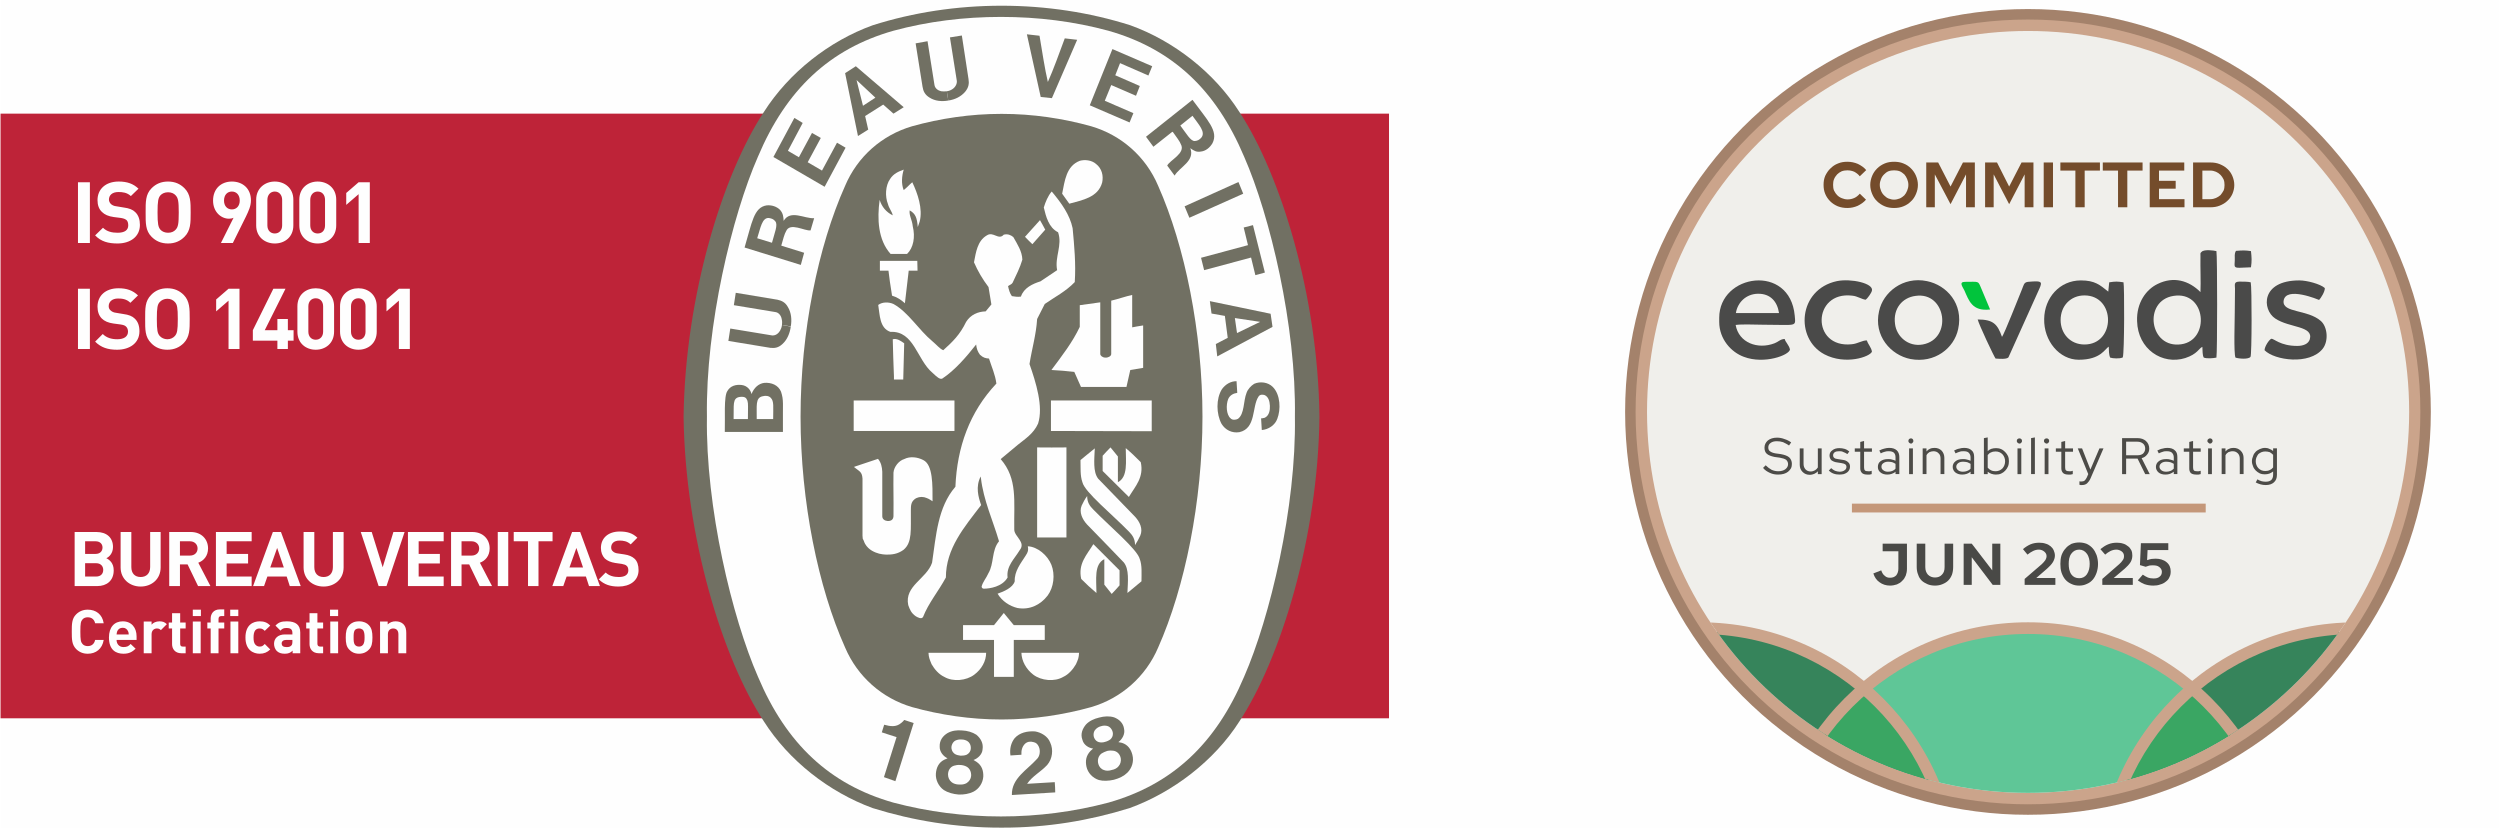 <?xml version="1.0" encoding="UTF-8"?>
<!DOCTYPE svg PUBLIC "-//W3C//DTD SVG 1.1//EN" "http://www.w3.org/Graphics/SVG/1.1/DTD/svg11.dtd">
<!-- Creator: CorelDRAW 2018 (64 bitů) -->
<svg xmlns="http://www.w3.org/2000/svg" xml:space="preserve" width="320px" height="106px" version="1.1" style="shape-rendering:geometricPrecision; text-rendering:geometricPrecision; image-rendering:optimizeQuality; fill-rule:evenodd; clip-rule:evenodd"
viewBox="0 0 104.89 34.76"
 xmlns:xlink="http://www.w3.org/1999/xlink">
 <defs>
  <style type="text/css">
   <![CDATA[
    .fil7 {fill:none}
    .fil9 {fill:#01C43C}
    .fil5 {fill:#36845B}
    .fil6 {fill:#3AA663}
    .fil12 {fill:#494946}
    .fil8 {fill:#4A4A49}
    .fil4 {fill:#5FC697}
    .fil1 {fill:#A4826B}
    .fil14 {fill:#C49779}
    .fil2 {fill:#CBA48B}
    .fil3 {fill:#F0EFEB}
    .fil17 {fill:#FEFEFE;fill-rule:nonzero}
    .fil0 {fill:#FEFEFE;fill-rule:nonzero}
    .fil16 {fill:#717063;fill-rule:nonzero}
    .fil15 {fill:#BE2338;fill-rule:nonzero}
    .fil13 {fill:#494946;fill-rule:nonzero}
    .fil10 {fill:#4C4B47;fill-rule:nonzero}
    .fil11 {fill:#744C2B;fill-rule:nonzero}
   ]]>
  </style>
    <clipPath id="id0">
     <path d="M85.1 1.3c8.84,0 16,7.16 16,15.99 0,8.83 -7.16,15.99 -16,15.99 -8.83,0 -15.99,-7.16 -15.99,-15.99 0,-8.83 7.16,-15.99 15.99,-15.99z"/>
    </clipPath>
 </defs>
 <g id="Vrstva_x0020_1">
  <polygon class="fil0" points="104.89,34.76 104.89,0 0,0 0,34.76 "/>
  <g id="_2147267226208">
   <circle class="fil1" cx="85.1" cy="17.29" r="16.91"/>
   <circle class="fil2" cx="85.1" cy="17.29" r="16.47"/>
   <path class="fil3" d="M85.1 1.3c8.84,0 16,7.16 16,15.99 0,8.83 -7.16,15.99 -16,15.99 -8.83,0 -15.99,-7.16 -15.99,-15.99 0,-8.83 7.16,-15.99 15.99,-15.99z"/>
   <g>
   </g>
   <g style="clip-path:url(#id0)">
    <g id="_2895947752096">
     <path id="_1" class="fil4" d="M85.1 26.51c5.8,0 10.51,4.7 10.51,10.5 0,5.8 -4.71,10.5 -10.51,10.5 -5.8,0 -10.5,-4.7 -10.5,-10.5 0,-5.8 4.7,-10.5 10.5,-10.5z"/>
     <path class="fil5" d="M71.32 26.5c5.8,0 10.51,4.71 10.51,10.51 0,5.8 -4.71,10.51 -10.51,10.51 -5.81,0 -10.51,-4.71 -10.51,-10.51 0,-5.8 4.7,-10.51 10.51,-10.51z"/>
     <path class="fil5" d="M98.89 26.5c5.8,0 10.5,4.71 10.5,10.51 0,5.8 -4.7,10.51 -10.5,10.51 -5.81,0 -10.51,-4.71 -10.51,-10.51 0,-5.8 4.7,-10.51 10.51,-10.51z"/>
     <path class="fil6" d="M74.42 35.02c1.69,0.23 3.67,0.65 5.38,0.73 0.8,0.03 1,0.13 1.52,0.63 0.05,0.05 0.26,0.2 0.34,0.2l0.27 -0.03c-1.05,-6.44 -3.8,-7.62 -3.79,-7.6 -2.4,2.33 -2.79,4.12 -3.72,6.07l0 0z"/>
     <path class="fil6" d="M95.72 35.02c-1.68,0.23 -3.66,0.65 -5.38,0.73 -0.79,0.03 -0.99,0.13 -1.51,0.63 -0.05,0.05 -0.26,0.2 -0.34,0.2l-0.27 -0.03c1.05,-6.44 3.8,-7.62 3.79,-7.6 2.4,2.33 2.78,4.12 3.71,6.07l0 0z"/>
     <path class="fil2" d="M71.32 26.12c6.01,0 10.89,4.88 10.89,10.89 0,6.01 -4.88,10.89 -10.89,10.89 -6.01,0 -10.89,-4.88 -10.89,-10.89 0,-6.01 4.87,-10.89 10.89,-10.89zm0 0.49c5.74,0 10.4,4.66 10.4,10.4 0,5.75 -4.66,10.4 -10.4,10.4 -5.75,0 -10.4,-4.65 -10.4,-10.4 0,-5.74 4.65,-10.4 10.4,-10.4z"/>
     <path class="fil2" d="M98.89 26.12c6.01,0 10.88,4.88 10.88,10.89 0,6.01 -4.87,10.89 -10.88,10.89 -6.02,0 -10.89,-4.88 -10.89,-10.89 0,-6.01 4.87,-10.89 10.89,-10.89zm0 0.49c5.74,0 10.4,4.66 10.4,10.4 0,5.75 -4.66,10.4 -10.4,10.4 -5.75,0 -10.41,-4.65 -10.41,-10.4 0,-5.74 4.66,-10.4 10.41,-10.4z"/>
     <path class="fil2" d="M85.1 26.12c6.02,0 10.89,4.88 10.89,10.89 0,6.01 -4.87,10.89 -10.89,10.89 -6.01,0 -10.89,-4.88 -10.89,-10.89 0,-6.01 4.88,-10.89 10.89,-10.89zm0 0.49c5.75,0 10.4,4.66 10.4,10.4 0,5.75 -4.65,10.4 -10.4,10.4 -5.74,0 -10.4,-4.65 -10.4,-10.4 0,-5.74 4.66,-10.4 10.4,-10.4z"/>
    </g>
   </g>
   <path class="fil7" d="M85.1 1.3c8.84,0 16,7.16 16,15.99 0,8.83 -7.16,15.99 -16,15.99 -8.83,0 -15.99,-7.16 -15.99,-15.99 0,-8.83 7.16,-15.99 15.99,-15.99z"/>
   <path class="fil7" d="M85.1 1.3c8.84,0 16,7.16 16,15.99 0,8.83 -7.16,15.99 -16,15.99 -8.83,0 -15.99,-7.16 -15.99,-15.99 0,-8.83 7.16,-15.99 15.99,-15.99z"/>
   <g id="_2895869479520">
    <path class="fil8" d="M91.21 12.42c1.37,-0.22 1.55,1.85 0.33,2.03 -1.35,0.2 -1.62,-1.83 -0.33,-2.03zm1.13 -0.16c-0.49,-0.49 -1.13,-0.67 -1.8,-0.34 -0.48,0.23 -0.89,0.79 -0.86,1.56 0.03,1.18 1.06,1.85 2.02,1.55 0.52,-0.17 0.57,-0.41 0.72,-0.47 0.01,0.15 0,0.36 0.06,0.45 0.13,0.05 0.39,0.03 0.53,0 0.04,-0.19 0.04,-4.27 0,-4.47 -0.12,-0.03 -0.52,-0.08 -0.62,0.03 -0.07,0.06 -0.05,0.06 -0.05,0.19 -0.01,0.46 0.02,1.07 0,1.5l0 0z"/>
    <path class="fil8" d="M87.47 14.46c-0.59,0 -1,-0.45 -1,-1.03 0,-0.59 0.42,-1.03 1,-1.03 1.32,0 1.32,2.06 0,2.06l0 0zm-0.15 -2.69c-0.89,0 -1.53,0.73 -1.54,1.62 -0.02,0.92 0.64,1.71 1.45,1.71 0.93,0 1.1,-0.46 1.26,-0.55 0.01,0.15 0,0.33 0.06,0.46 0.11,0.04 0.4,0.05 0.51,0 0,0 0.01,0 0.02,-0.01 0.07,-0.21 0.07,-2.99 0.03,-3.15 -0.27,-0.04 -0.33,-0.04 -0.6,0l-0.04 0.39c-0.35,-0.28 -0.56,-0.47 -1.15,-0.47z"/>
    <path class="fil8" d="M72.84 13.14c0.07,-0.45 0.43,-0.8 0.92,-0.81 0.53,-0.01 0.82,0.33 0.89,0.81l-1.81 0 0 0zm-0.01 0.5c0.26,-0.04 0.85,-0.01 1.14,-0.01 1.45,0 1.38,0.11 1.34,-0.38 -0.2,-2.2 -3.17,-1.76 -3.17,0.09l0 0.17c0,0.73 0.51,1.28 1.04,1.47 0.85,0.32 1.9,-0.07 1.93,-0.31 -0.04,-0.19 -0.2,-0.32 -0.22,-0.44 -0.18,0 -0.25,0.11 -0.43,0.18 -0.7,0.27 -1.5,-0.02 -1.63,-0.77l0 0z"/>
    <path class="fil8" d="M80.38 12.42c1.29,-0.19 1.57,1.81 0.3,2.04 -0.62,0.11 -1.1,-0.35 -1.16,-0.86 -0.09,-0.65 0.31,-1.11 0.86,-1.18l0 0zm1.79 1.39c0.23,-1.06 -0.48,-1.84 -1.31,-2.01 -1.01,-0.21 -1.84,0.47 -2.01,1.26 -0.24,1.04 0.5,1.85 1.32,2.01 1.01,0.19 1.83,-0.45 2,-1.26z"/>
    <path class="fil8" d="M96.4 14.52c-0.72,0 -0.98,-0.32 -1.09,-0.3 -0.11,0.06 -0.28,0.34 -0.28,0.48 0.42,0.43 1.89,0.63 2.44,-0.06 0.26,-0.33 0.2,-0.93 -0.08,-1.17 -0.56,-0.49 -1.62,-0.33 -1.56,-0.84 0.08,-0.64 1.49,-0.04 1.49,-0.04 0.07,-0.07 0.25,-0.35 0.24,-0.5 -0.19,-0.17 -0.75,-0.32 -1.07,-0.32 -1.63,0 -1.57,1.23 -1.01,1.6 0.6,0.4 1.61,0.3 1.45,0.87 -0.06,0.2 -0.28,0.28 -0.53,0.28l0 0z"/>
    <path class="fil8" d="M78.29 12.58c0.07,-0.05 0.24,-0.28 0.26,-0.38 0.08,-0.31 -0.89,-0.52 -1.47,-0.4 -1.63,0.35 -1.77,2.41 -0.53,3.07 0.89,0.47 1.93,0.1 2,-0.11 -0.02,-0.17 -0.18,-0.33 -0.21,-0.47 -0.19,-0.01 -0.39,0.14 -0.64,0.16 -1.71,0.18 -1.66,-2.24 0.02,-2.04 0.23,0.02 0.41,0.16 0.57,0.17l0 0z"/>
    <path class="fil8" d="M83.74 15.05c0.15,0.01 0.46,0.04 0.54,-0.05l1.23 -2.73c0.2,-0.44 0.26,-0.5 -0.41,-0.44 -0.18,0.02 -0.18,0.15 -0.25,0.31 -0.14,0.34 -0.74,1.87 -0.84,2 -0.19,-0.53 -0.36,-0.73 -1.02,-0.73 0.04,0.19 0.68,1.55 0.75,1.64l0 0z"/>
    <path class="fil8" d="M94.45 11.85c-0.1,-0.03 -0.34,-0.03 -0.48,-0.03 -0.22,0.01 -0.19,0.1 -0.18,0.3 0,0.33 -0.01,0.65 -0.01,0.98 0,0.32 -0.05,1.73 0.03,1.91 0.15,0.05 0.54,0.08 0.63,-0.03 0.06,-0.07 0.06,-2.94 0.01,-3.13l0 0z"/>
    <path class="fil9" d="M83.51 12.99l-0.39 -0.93c-0.12,-0.28 -0.08,-0.23 -0.66,-0.23 -0.28,0 -0.1,0.21 -0.03,0.36 0.19,0.42 0.32,0.89 1.08,0.8l0 0z"/>
    <path class="fil8" d="M93.98 11.24l0.48 -0.02c0.04,-0.26 0.03,-0.42 0,-0.68 -0.26,-0.04 -0.36,-0.03 -0.63,-0.01 -0.08,0.14 -0.04,0.22 -0.05,0.41 -0.01,0.24 -0.05,0.3 0.2,0.3l0 0z"/>
   </g>
   <path class="fil10" d="M73.98 19.64l0.11 -0.11c0.08,0.08 0.16,0.14 0.25,0.19 0.09,0.04 0.18,0.06 0.28,0.06 0.12,0 0.22,-0.03 0.29,-0.08 0.08,-0.06 0.12,-0.13 0.12,-0.22 0,-0.07 -0.03,-0.13 -0.08,-0.18 -0.06,-0.04 -0.15,-0.07 -0.27,-0.09l-0.22 -0.03c-0.14,-0.03 -0.25,-0.07 -0.32,-0.13 -0.07,-0.06 -0.1,-0.15 -0.1,-0.26 0,-0.12 0.05,-0.22 0.14,-0.3 0.1,-0.08 0.23,-0.12 0.39,-0.12 0.1,0 0.21,0.02 0.31,0.06 0.1,0.03 0.2,0.08 0.28,0.14l-0.09 0.13c-0.08,-0.06 -0.17,-0.1 -0.25,-0.14 -0.09,-0.03 -0.17,-0.04 -0.26,-0.04 -0.11,0 -0.19,0.02 -0.26,0.07 -0.07,0.05 -0.1,0.11 -0.1,0.19 0,0.07 0.02,0.13 0.07,0.16 0.05,0.04 0.12,0.07 0.23,0.09l0.22 0.03c0.16,0.03 0.28,0.07 0.36,0.14 0.07,0.07 0.11,0.16 0.11,0.27 0,0.07 -0.01,0.13 -0.04,0.19 -0.03,0.05 -0.07,0.1 -0.12,0.14 -0.05,0.04 -0.11,0.07 -0.18,0.09 -0.07,0.02 -0.15,0.03 -0.24,0.03 -0.12,0 -0.23,-0.02 -0.34,-0.07 -0.11,-0.05 -0.21,-0.11 -0.29,-0.21l0 0z"/>
   <path class="fil10" d="M75.68 18.82l0 0.65c0,0.1 0.03,0.17 0.08,0.23 0.06,0.06 0.13,0.09 0.22,0.09 0.07,0 0.12,-0.02 0.18,-0.05 0.05,-0.03 0.09,-0.07 0.12,-0.12l0 -0.8 0.16 0 0 1.08 -0.16 0 0 -0.12c-0.04,0.05 -0.09,0.08 -0.15,0.11 -0.05,0.02 -0.12,0.04 -0.19,0.04 -0.12,0 -0.22,-0.04 -0.3,-0.12 -0.08,-0.08 -0.12,-0.18 -0.12,-0.3l0 -0.69 0.16 0z"/>
   <path class="fil10" d="M76.74 19.75l0.1 -0.1c0.05,0.05 0.1,0.08 0.16,0.11 0.06,0.02 0.13,0.04 0.19,0.04 0.08,0 0.16,-0.02 0.21,-0.06 0.05,-0.03 0.08,-0.08 0.08,-0.14 0,-0.04 -0.01,-0.08 -0.05,-0.11 -0.03,-0.02 -0.08,-0.04 -0.15,-0.05l-0.19 -0.03c-0.1,-0.01 -0.18,-0.05 -0.24,-0.09 -0.05,-0.05 -0.08,-0.12 -0.08,-0.2 0,-0.09 0.04,-0.17 0.12,-0.22 0.07,-0.06 0.17,-0.09 0.29,-0.09 0.08,0 0.15,0.01 0.22,0.03 0.07,0.02 0.14,0.06 0.2,0.11l-0.08 0.11c-0.06,-0.04 -0.12,-0.07 -0.18,-0.09 -0.05,-0.03 -0.11,-0.03 -0.17,-0.03 -0.07,0 -0.13,0.01 -0.18,0.04 -0.05,0.04 -0.07,0.08 -0.07,0.13 0,0.05 0.02,0.09 0.05,0.11 0.03,0.03 0.08,0.04 0.15,0.05l0.19 0.03c0.11,0.01 0.19,0.05 0.24,0.1 0.06,0.05 0.08,0.11 0.08,0.19 0,0.05 -0.01,0.09 -0.03,0.13 -0.02,0.04 -0.05,0.08 -0.09,0.11 -0.04,0.03 -0.09,0.05 -0.14,0.07 -0.06,0.01 -0.11,0.02 -0.18,0.02 -0.08,0 -0.17,-0.01 -0.25,-0.04 -0.08,-0.03 -0.14,-0.07 -0.2,-0.13l0 0z"/>
   <path class="fil10" d="M78.06 19.66l0 -0.7 -0.23 0 0 -0.14 0.23 0 0 -0.27 0.16 -0.04 0 0.31 0.33 0 0 0.14 -0.33 0 0 0.66c0,0.06 0.01,0.1 0.04,0.13 0.02,0.02 0.07,0.03 0.13,0.03 0.03,0 0.05,0 0.08,0 0.02,-0.01 0.05,-0.01 0.07,-0.02l0 0.14c-0.02,0.01 -0.05,0.01 -0.09,0.02 -0.03,0 -0.06,0 -0.1,0 -0.09,0 -0.16,-0.02 -0.21,-0.06 -0.05,-0.05 -0.08,-0.11 -0.08,-0.2l0 0z"/>
   <path class="fil10" d="M79.2 19.92c-0.12,0 -0.22,-0.03 -0.29,-0.09 -0.08,-0.06 -0.11,-0.14 -0.11,-0.23 0,-0.1 0.03,-0.18 0.11,-0.24 0.08,-0.06 0.18,-0.09 0.32,-0.09 0.05,0 0.11,0 0.16,0.02 0.06,0.01 0.11,0.03 0.15,0.05l0 -0.14c0,-0.09 -0.02,-0.15 -0.07,-0.2 -0.05,-0.04 -0.12,-0.06 -0.21,-0.06 -0.06,0 -0.11,0 -0.16,0.02 -0.06,0.01 -0.12,0.04 -0.18,0.07l-0.06 -0.12c0.08,-0.04 0.15,-0.07 0.21,-0.08 0.07,-0.02 0.14,-0.03 0.2,-0.03 0.14,0 0.24,0.03 0.32,0.1 0.07,0.06 0.11,0.16 0.11,0.28l0 0.72 -0.16 0 0 -0.1c-0.04,0.04 -0.1,0.07 -0.16,0.09 -0.05,0.02 -0.12,0.03 -0.18,0.03l0 0zm-0.25 -0.33c0,0.06 0.02,0.11 0.08,0.15 0.05,0.04 0.11,0.06 0.19,0.06 0.07,0 0.13,-0.01 0.18,-0.03 0.05,-0.02 0.1,-0.05 0.14,-0.1l0 -0.2c-0.04,-0.03 -0.09,-0.05 -0.14,-0.07 -0.05,-0.01 -0.11,-0.02 -0.17,-0.02 -0.08,0 -0.15,0.02 -0.2,0.06 -0.06,0.04 -0.08,0.09 -0.08,0.15l0 0z"/>
   <path class="fil10" d="M80.19 18.62c-0.03,0 -0.06,-0.02 -0.08,-0.04 -0.02,-0.02 -0.03,-0.04 -0.03,-0.07 0,-0.03 0.01,-0.06 0.03,-0.08 0.02,-0.02 0.05,-0.03 0.08,-0.03 0.03,0 0.05,0.01 0.07,0.03 0.02,0.02 0.03,0.05 0.03,0.08 0,0.03 -0.01,0.05 -0.03,0.07 -0.02,0.03 -0.04,0.04 -0.07,0.04zm0.08 0.2l0 1.08 -0.16 0 0 -1.08 0.16 0z"/>
   <path class="fil10" d="M80.68 19.9l0 -1.08 0.16 0 0 0.13c0.04,-0.05 0.09,-0.09 0.14,-0.11 0.06,-0.03 0.13,-0.04 0.2,-0.04 0.12,0 0.22,0.04 0.3,0.12 0.07,0.08 0.11,0.18 0.11,0.3l0 0.68 -0.16 0 0 -0.65c0,-0.09 -0.02,-0.17 -0.08,-0.22 -0.05,-0.06 -0.13,-0.09 -0.22,-0.09 -0.06,0 -0.12,0.02 -0.17,0.04 -0.05,0.03 -0.09,0.07 -0.12,0.13l0 0.79 -0.16 0 0 0z"/>
   <path class="fil10" d="M82.34 19.92c-0.12,0 -0.21,-0.03 -0.29,-0.09 -0.07,-0.06 -0.11,-0.14 -0.11,-0.23 0,-0.1 0.04,-0.18 0.12,-0.24 0.07,-0.06 0.18,-0.09 0.31,-0.09 0.06,0 0.11,0 0.17,0.02 0.05,0.01 0.1,0.03 0.15,0.05l0 -0.14c0,-0.09 -0.03,-0.15 -0.08,-0.2 -0.04,-0.04 -0.11,-0.06 -0.21,-0.06 -0.05,0 -0.11,0 -0.16,0.02 -0.05,0.01 -0.11,0.04 -0.18,0.07l-0.06 -0.12c0.08,-0.04 0.15,-0.07 0.22,-0.08 0.06,-0.02 0.13,-0.03 0.2,-0.03 0.13,0 0.24,0.03 0.31,0.1 0.08,0.06 0.11,0.16 0.11,0.28l0 0.72 -0.15 0 0 -0.1c-0.05,0.04 -0.1,0.07 -0.16,0.09 -0.06,0.02 -0.12,0.03 -0.19,0.03l0 0zm-0.25 -0.33c0,0.06 0.03,0.11 0.08,0.15 0.05,0.04 0.12,0.06 0.2,0.06 0.06,0 0.12,-0.01 0.17,-0.03 0.06,-0.02 0.11,-0.05 0.15,-0.1l0 -0.2c-0.05,-0.03 -0.09,-0.05 -0.14,-0.07 -0.06,-0.01 -0.11,-0.02 -0.17,-0.02 -0.09,0 -0.16,0.02 -0.21,0.06 -0.05,0.04 -0.08,0.09 -0.08,0.15l0 0z"/>
   <path class="fil10" d="M84.3 19.36c0,0.08 -0.01,0.15 -0.04,0.22 -0.03,0.07 -0.07,0.13 -0.12,0.18 -0.05,0.05 -0.1,0.09 -0.17,0.12 -0.07,0.03 -0.14,0.04 -0.22,0.04 -0.06,0 -0.12,-0.01 -0.18,-0.03 -0.06,-0.02 -0.11,-0.05 -0.16,-0.09l0 0.1 -0.16 0 0 -1.51 0.16 -0.03 0 0.58c0.04,-0.05 0.1,-0.08 0.15,-0.1 0.06,-0.02 0.13,-0.03 0.2,-0.03 0.07,0 0.14,0.01 0.21,0.04 0.07,0.03 0.12,0.07 0.17,0.12 0.05,0.05 0.09,0.11 0.12,0.17 0.03,0.07 0.04,0.14 0.04,0.22l0 0zm-0.56 -0.41c-0.07,0 -0.13,0.01 -0.19,0.04 -0.06,0.02 -0.1,0.06 -0.14,0.11l0 0.53c0.04,0.05 0.08,0.08 0.14,0.11 0.06,0.03 0.12,0.04 0.19,0.04 0.11,0 0.21,-0.04 0.29,-0.12 0.07,-0.08 0.11,-0.18 0.11,-0.3 0,-0.05 -0.01,-0.11 -0.03,-0.16 -0.02,-0.05 -0.05,-0.1 -0.08,-0.13 -0.04,-0.04 -0.08,-0.07 -0.13,-0.09 -0.05,-0.02 -0.1,-0.03 -0.16,-0.03l0 0z"/>
   <path class="fil10" d="M84.74 18.62c-0.03,0 -0.05,-0.02 -0.08,-0.04 -0.02,-0.02 -0.03,-0.04 -0.03,-0.07 0,-0.03 0.01,-0.06 0.03,-0.08 0.03,-0.02 0.05,-0.03 0.08,-0.03 0.03,0 0.06,0.01 0.08,0.03 0.02,0.02 0.03,0.05 0.03,0.08 0,0.03 -0.01,0.05 -0.03,0.07 -0.02,0.03 -0.05,0.04 -0.08,0.04zm0.08 0.2l0 1.08 -0.16 0 0 -1.08 0.16 0z"/>
   <polygon class="fil10" points="85.39,18.36 85.39,19.9 85.23,19.9 85.23,18.39 "/>
   <path class="fil10" d="M85.88 18.62c-0.03,0 -0.05,-0.02 -0.08,-0.04 -0.02,-0.02 -0.03,-0.04 -0.03,-0.07 0,-0.03 0.01,-0.06 0.03,-0.08 0.03,-0.02 0.05,-0.03 0.08,-0.03 0.03,0 0.06,0.01 0.08,0.03 0.02,0.02 0.03,0.05 0.03,0.08 0,0.03 -0.01,0.05 -0.03,0.07 -0.02,0.03 -0.05,0.04 -0.08,0.04zm0.08 0.2l0 1.08 -0.16 0 0 -1.08 0.16 0z"/>
   <path class="fil10" d="M86.5 19.66l0 -0.7 -0.23 0 0 -0.14 0.23 0 0 -0.27 0.16 -0.04 0 0.31 0.33 0 0 0.14 -0.33 0 0 0.66c0,0.06 0.01,0.1 0.04,0.13 0.03,0.02 0.07,0.03 0.13,0.03 0.03,0 0.05,0 0.08,0 0.02,-0.01 0.05,-0.01 0.07,-0.02l0 0.14c-0.02,0.01 -0.05,0.01 -0.09,0.02 -0.03,0 -0.06,0 -0.1,0 -0.09,0 -0.16,-0.02 -0.21,-0.06 -0.05,-0.05 -0.08,-0.11 -0.08,-0.2l0 0z"/>
   <path class="fil10" d="M87.57 20.04l0.06 -0.14 -0.44 -1.08 0.18 0 0.35 0.89 0.38 -0.89 0.17 0 -0.54 1.25c-0.04,0.1 -0.1,0.17 -0.15,0.22 -0.06,0.05 -0.13,0.07 -0.22,0.07 -0.02,0 -0.03,0 -0.05,0 -0.02,-0.01 -0.03,-0.01 -0.05,-0.01l0 -0.15c0.02,0.01 0.03,0.01 0.05,0.01 0.01,0 0.03,0 0.04,0 0.05,0 0.09,-0.01 0.13,-0.04 0.03,-0.03 0.06,-0.07 0.09,-0.13l0 0z"/>
   <path class="fil10" d="M89.05 19.9l0 -1.51 0.65 0c0.14,0 0.26,0.04 0.35,0.12 0.09,0.08 0.14,0.19 0.14,0.32 0,0.1 -0.03,0.18 -0.09,0.25 -0.06,0.08 -0.14,0.13 -0.23,0.15l0.34 0.67 -0.19 0 -0.32 -0.65 -0.48 0 0 0.65 -0.17 0 0 0zm0.64 -1.36l-0.47 0 0 0.57 0.47 0c0.1,0 0.18,-0.02 0.24,-0.07 0.06,-0.06 0.09,-0.13 0.09,-0.21 0,-0.09 -0.03,-0.16 -0.09,-0.21 -0.06,-0.05 -0.14,-0.08 -0.24,-0.08l0 0z"/>
   <path class="fil10" d="M90.87 19.92c-0.12,0 -0.22,-0.03 -0.29,-0.09 -0.07,-0.06 -0.11,-0.14 -0.11,-0.23 0,-0.1 0.04,-0.18 0.12,-0.24 0.07,-0.06 0.18,-0.09 0.31,-0.09 0.06,0 0.11,0 0.17,0.02 0.05,0.01 0.1,0.03 0.15,0.05l0 -0.14c0,-0.09 -0.03,-0.15 -0.08,-0.2 -0.04,-0.04 -0.12,-0.06 -0.21,-0.06 -0.05,0 -0.11,0 -0.16,0.02 -0.05,0.01 -0.11,0.04 -0.18,0.07l-0.06 -0.12c0.08,-0.04 0.15,-0.07 0.22,-0.08 0.06,-0.02 0.13,-0.03 0.2,-0.03 0.13,0 0.24,0.03 0.31,0.1 0.08,0.06 0.11,0.16 0.11,0.28l0 0.72 -0.15 0 0 -0.1c-0.05,0.04 -0.11,0.07 -0.16,0.09 -0.06,0.02 -0.12,0.03 -0.19,0.03l0 0zm-0.25 -0.33c0,0.06 0.03,0.11 0.08,0.15 0.05,0.04 0.12,0.06 0.2,0.06 0.06,0 0.12,-0.01 0.17,-0.03 0.06,-0.02 0.1,-0.05 0.15,-0.1l0 -0.2c-0.05,-0.03 -0.09,-0.05 -0.15,-0.07 -0.05,-0.01 -0.1,-0.02 -0.17,-0.02 -0.08,0 -0.15,0.02 -0.2,0.06 -0.05,0.04 -0.08,0.09 -0.08,0.15z"/>
   <path class="fil10" d="M91.87 19.66l0 -0.7 -0.23 0 0 -0.14 0.23 0 0 -0.27 0.16 -0.04 0 0.31 0.32 0 0 0.14 -0.32 0 0 0.66c0,0.06 0.01,0.1 0.04,0.13 0.02,0.02 0.06,0.03 0.12,0.03 0.03,0 0.06,0 0.08,0 0.03,-0.01 0.05,-0.01 0.08,-0.02l0 0.14c-0.03,0.01 -0.06,0.01 -0.09,0.02 -0.04,0 -0.07,0 -0.1,0 -0.09,0 -0.17,-0.02 -0.22,-0.06 -0.05,-0.05 -0.07,-0.11 -0.07,-0.2l0 0z"/>
   <path class="fil10" d="M92.74 18.62c-0.03,0 -0.05,-0.02 -0.07,-0.04 -0.03,-0.02 -0.04,-0.04 -0.04,-0.07 0,-0.03 0.01,-0.06 0.04,-0.08 0.02,-0.02 0.04,-0.03 0.07,-0.03 0.03,0 0.06,0.01 0.08,0.03 0.02,0.02 0.03,0.05 0.03,0.08 0,0.03 -0.01,0.05 -0.03,0.07 -0.02,0.03 -0.05,0.04 -0.08,0.04zm0.08 0.2l0 1.08 -0.16 0 0 -1.08 0.16 0z"/>
   <path class="fil10" d="M93.23 19.9l0 -1.08 0.16 0 0 0.13c0.04,-0.05 0.09,-0.09 0.15,-0.11 0.06,-0.03 0.12,-0.04 0.19,-0.04 0.12,0 0.22,0.04 0.3,0.12 0.08,0.08 0.12,0.18 0.12,0.3l0 0.68 -0.16 0 0 -0.65c0,-0.09 -0.03,-0.17 -0.08,-0.22 -0.06,-0.06 -0.13,-0.09 -0.22,-0.09 -0.07,0 -0.12,0.02 -0.18,0.04 -0.05,0.03 -0.09,0.07 -0.12,0.13l0 0.79 -0.16 0 0 0z"/>
   <path class="fil10" d="M95.04 19.91c-0.07,0 -0.14,-0.01 -0.21,-0.04 -0.06,-0.03 -0.12,-0.07 -0.17,-0.12 -0.05,-0.05 -0.09,-0.11 -0.11,-0.17 -0.03,-0.07 -0.05,-0.14 -0.05,-0.22 0,-0.08 0.02,-0.15 0.05,-0.22 0.02,-0.07 0.06,-0.13 0.11,-0.18 0.05,-0.05 0.11,-0.08 0.17,-0.11 0.07,-0.03 0.14,-0.05 0.22,-0.05 0.06,0 0.12,0.01 0.18,0.04 0.06,0.02 0.11,0.05 0.16,0.09l0 -0.11 0.16 0 0 1.11c0,0.14 -0.04,0.24 -0.13,0.32 -0.08,0.07 -0.19,0.11 -0.34,0.11 -0.07,0 -0.15,-0.01 -0.22,-0.03 -0.08,-0.02 -0.14,-0.05 -0.2,-0.08l0.07 -0.13c0.06,0.04 0.12,0.06 0.18,0.08 0.05,0.01 0.11,0.02 0.16,0.02 0.11,0 0.18,-0.02 0.24,-0.07 0.05,-0.05 0.08,-0.12 0.08,-0.22l0 -0.14c-0.05,0.04 -0.11,0.07 -0.16,0.09 -0.06,0.02 -0.12,0.03 -0.19,0.03l0 0zm-0.38 -0.55c0,0.06 0.01,0.11 0.03,0.16 0.02,0.05 0.05,0.1 0.08,0.13 0.04,0.04 0.08,0.07 0.13,0.09 0.05,0.02 0.1,0.03 0.16,0.03 0.07,0 0.13,-0.01 0.19,-0.04 0.05,-0.02 0.1,-0.06 0.14,-0.11l0 -0.53c-0.04,-0.04 -0.09,-0.08 -0.14,-0.11 -0.06,-0.02 -0.13,-0.03 -0.19,-0.03 -0.06,0 -0.11,0.01 -0.16,0.03 -0.05,0.02 -0.09,0.05 -0.13,0.08 -0.03,0.04 -0.06,0.09 -0.08,0.14 -0.02,0.05 -0.03,0.1 -0.03,0.16l0 0z"/>
   <path class="fil11" d="M77.53 8.37c0.1,0 0.19,-0.02 0.28,-0.06 0.09,-0.04 0.16,-0.1 0.23,-0.18l0.26 0.25c-0.09,0.11 -0.21,0.19 -0.35,0.26 -0.14,0.06 -0.28,0.09 -0.43,0.09 -0.14,0 -0.27,-0.02 -0.4,-0.07 -0.12,-0.05 -0.23,-0.12 -0.32,-0.21 -0.09,-0.09 -0.16,-0.19 -0.21,-0.31 -0.05,-0.12 -0.07,-0.24 -0.07,-0.38 0,-0.14 0.02,-0.26 0.07,-0.38 0.06,-0.12 0.13,-0.23 0.22,-0.31 0.09,-0.09 0.19,-0.16 0.32,-0.21 0.12,-0.05 0.25,-0.07 0.39,-0.07 0.15,0 0.3,0.03 0.44,0.09 0.14,0.07 0.26,0.15 0.35,0.26l-0.27 0.26c-0.06,-0.08 -0.14,-0.14 -0.23,-0.19 -0.09,-0.04 -0.19,-0.06 -0.29,-0.06 -0.08,0 -0.16,0.01 -0.24,0.04 -0.07,0.03 -0.14,0.08 -0.19,0.13 -0.05,0.06 -0.1,0.12 -0.13,0.2 -0.03,0.07 -0.04,0.15 -0.04,0.24 0,0.09 0.01,0.17 0.04,0.24 0.04,0.08 0.08,0.14 0.13,0.19 0.06,0.06 0.12,0.1 0.2,0.13 0.07,0.03 0.15,0.05 0.24,0.05l0 0z"/>
   <path class="fil11" d="M80.48 7.76c0,0.14 -0.03,0.26 -0.08,0.38 -0.05,0.12 -0.12,0.23 -0.21,0.31 -0.09,0.09 -0.19,0.16 -0.32,0.21 -0.12,0.05 -0.25,0.07 -0.39,0.07 -0.14,0 -0.27,-0.02 -0.39,-0.07 -0.12,-0.05 -0.23,-0.12 -0.32,-0.21 -0.09,-0.08 -0.16,-0.19 -0.21,-0.31 -0.05,-0.12 -0.08,-0.24 -0.08,-0.38 0,-0.13 0.03,-0.26 0.08,-0.38 0.05,-0.12 0.12,-0.22 0.21,-0.31 0.09,-0.09 0.2,-0.16 0.32,-0.21 0.12,-0.05 0.25,-0.07 0.39,-0.07 0.14,0 0.27,0.02 0.39,0.07 0.13,0.05 0.23,0.12 0.32,0.21 0.09,0.09 0.16,0.19 0.21,0.31 0.05,0.12 0.08,0.25 0.08,0.38zm-0.4 0c0,-0.09 -0.02,-0.17 -0.05,-0.24 -0.03,-0.08 -0.07,-0.14 -0.12,-0.2 -0.06,-0.05 -0.12,-0.1 -0.19,-0.13 -0.08,-0.03 -0.16,-0.04 -0.24,-0.04 -0.08,0 -0.16,0.01 -0.24,0.04 -0.07,0.03 -0.13,0.08 -0.18,0.13 -0.06,0.06 -0.1,0.12 -0.13,0.2 -0.03,0.07 -0.05,0.15 -0.05,0.24 0,0.09 0.02,0.17 0.05,0.24 0.03,0.08 0.07,0.14 0.13,0.2 0.05,0.05 0.11,0.1 0.18,0.13 0.08,0.03 0.16,0.05 0.24,0.05 0.08,0 0.16,-0.02 0.24,-0.05 0.07,-0.03 0.13,-0.08 0.19,-0.13 0.05,-0.06 0.09,-0.12 0.12,-0.2 0.03,-0.07 0.05,-0.15 0.05,-0.24z"/>
   <polygon class="fil11" points="81.85,8.57 81.19,7.32 81.19,8.7 80.83,8.7 80.83,6.82 81.33,6.82 81.85,7.83 82.37,6.82 82.87,6.82 82.87,8.7 82.5,8.7 82.5,7.32 "/>
   <polygon class="fil11" points="84.31,8.57 83.66,7.32 83.66,8.7 83.3,8.7 83.3,6.82 83.8,6.82 84.31,7.83 84.83,6.82 85.33,6.82 85.33,8.7 84.96,8.7 84.96,7.32 "/>
   <polygon class="fil11" points="85.76,8.7 85.76,6.82 86.15,6.82 86.15,8.7 "/>
   <polygon class="fil11" points="86.46,7.16 86.46,6.82 88.12,6.82 88.12,7.16 87.48,7.16 87.48,8.7 87.09,8.7 87.09,7.16 "/>
   <polygon class="fil11" points="88.24,7.16 88.24,6.82 89.91,6.82 89.91,7.16 89.27,7.16 89.27,8.7 88.88,8.7 88.88,7.16 "/>
   <polygon class="fil11" points="90.21,8.7 90.21,6.82 91.66,6.82 91.66,7.16 90.6,7.16 90.6,7.59 91.3,7.59 91.3,7.92 90.6,7.92 90.6,8.36 91.67,8.36 91.67,8.7 "/>
   <path class="fil11" d="M92.03 8.7l0 -1.88 0.73 0c0.14,0 0.27,0.02 0.39,0.07 0.12,0.05 0.23,0.11 0.32,0.2 0.09,0.08 0.16,0.18 0.21,0.3 0.05,0.12 0.08,0.24 0.08,0.38 0,0.13 -0.03,0.25 -0.08,0.37 -0.05,0.11 -0.12,0.21 -0.21,0.29 -0.09,0.09 -0.2,0.15 -0.32,0.2 -0.12,0.05 -0.25,0.07 -0.39,0.07l-0.73 0zm0.73 -1.54l-0.34 0 0 1.2 0.34 0c0.08,0 0.16,-0.02 0.23,-0.05 0.07,-0.03 0.13,-0.07 0.19,-0.12 0.05,-0.06 0.09,-0.12 0.13,-0.19 0.03,-0.07 0.04,-0.15 0.04,-0.23 0,-0.09 -0.01,-0.17 -0.04,-0.24 -0.04,-0.08 -0.08,-0.14 -0.13,-0.19 -0.06,-0.06 -0.12,-0.1 -0.19,-0.13 -0.07,-0.03 -0.15,-0.05 -0.23,-0.05l0 0z"/>
   <path class="fil12" d="M80.02 23.88c0,0.1 -0.02,0.2 -0.05,0.28 -0.04,0.09 -0.08,0.16 -0.15,0.22 -0.06,0.07 -0.13,0.11 -0.22,0.15 -0.09,0.03 -0.19,0.05 -0.29,0.05 -0.17,0 -0.32,-0.05 -0.44,-0.14 -0.12,-0.08 -0.21,-0.21 -0.26,-0.37l0.33 -0.13c0.04,0.11 0.08,0.18 0.15,0.23 0.06,0.06 0.13,0.08 0.22,0.08 0.11,0 0.19,-0.03 0.26,-0.1 0.06,-0.08 0.09,-0.17 0.09,-0.28l0 -0.73 -0.66 0 0 -0.32 0.66 0 0.17 0 0.19 0 0 1.06 0 0z"/>
   <path class="fil13" d="M81.96 23.8c0,0.12 -0.02,0.23 -0.05,0.32 -0.04,0.1 -0.09,0.18 -0.16,0.25 -0.06,0.06 -0.14,0.11 -0.24,0.15 -0.09,0.04 -0.2,0.06 -0.31,0.06 -0.12,0 -0.23,-0.02 -0.32,-0.06 -0.09,-0.04 -0.18,-0.09 -0.24,-0.15 -0.07,-0.07 -0.12,-0.15 -0.15,-0.25 -0.04,-0.09 -0.06,-0.2 -0.06,-0.32l0 -0.98 0.36 0 0 0.98c0,0.14 0.04,0.24 0.11,0.32 0.08,0.08 0.18,0.12 0.3,0.12 0.12,0 0.22,-0.04 0.29,-0.12 0.08,-0.08 0.11,-0.18 0.11,-0.32l0 -0.98 0.36 0 0 0.98 0 0z"/>
   <polygon class="fil13" points="82.4,22.82 82.74,22.82 83.6,23.94 83.6,22.82 83.94,22.82 83.94,24.55 83.62,24.55 82.74,23.39 82.74,24.55 82.4,24.55 "/>
   <rect class="fil14" x="77.71" y="21.14" width="14.85" height="0.37"/>
  </g>
  <path class="fil13" d="M84.96 24.55l1.29 0 0 -0.29 -0.8 0 0.45 -0.39c0.09,-0.08 0.19,-0.18 0.25,-0.28 0.05,-0.09 0.08,-0.18 0.08,-0.27 0,-0.08 -0.02,-0.15 -0.05,-0.22 -0.03,-0.07 -0.08,-0.13 -0.13,-0.17 -0.06,-0.05 -0.13,-0.09 -0.21,-0.11 -0.08,-0.03 -0.18,-0.04 -0.27,-0.04 -0.12,0 -0.25,0.02 -0.37,0.07 -0.11,0.05 -0.22,0.12 -0.31,0.2l0.19 0.23c0.07,-0.06 0.15,-0.11 0.23,-0.15 0.08,-0.04 0.16,-0.06 0.25,-0.06 0.08,0 0.16,0.03 0.22,0.08 0.06,0.05 0.1,0.11 0.1,0.19 0,0.06 -0.02,0.12 -0.05,0.17 -0.04,0.06 -0.1,0.12 -0.15,0.17l-0.72 0.62 0 0.25zm2.29 0.03c0.11,0 0.22,-0.02 0.32,-0.07 0.1,-0.04 0.18,-0.1 0.25,-0.18 0.07,-0.08 0.12,-0.18 0.16,-0.29 0.04,-0.12 0.06,-0.24 0.06,-0.37 0,-0.12 -0.02,-0.25 -0.06,-0.37 -0.04,-0.1 -0.09,-0.2 -0.16,-0.28 -0.07,-0.08 -0.15,-0.14 -0.25,-0.19 -0.1,-0.04 -0.21,-0.06 -0.32,-0.06 -0.12,0 -0.22,0.02 -0.33,0.06 -0.09,0.05 -0.18,0.11 -0.24,0.19 -0.08,0.08 -0.13,0.18 -0.17,0.28 -0.04,0.12 -0.05,0.25 -0.05,0.37 0,0.13 0.01,0.25 0.05,0.37 0.04,0.11 0.09,0.21 0.16,0.29 0.07,0.08 0.16,0.14 0.25,0.18 0.1,0.05 0.21,0.07 0.33,0.07zm0 -0.31c-0.14,0 -0.25,-0.05 -0.33,-0.16 -0.09,-0.13 -0.11,-0.29 -0.11,-0.44 0,-0.15 0.02,-0.31 0.11,-0.43 0.08,-0.11 0.19,-0.17 0.33,-0.17 0.13,0 0.24,0.06 0.32,0.17 0.09,0.12 0.12,0.28 0.12,0.43 0,0.15 -0.03,0.31 -0.12,0.44 -0.08,0.11 -0.19,0.16 -0.32,0.16zm0.97 0.28l1.28 0 0 -0.29 -0.8 0 0.46 -0.39c0.09,-0.08 0.19,-0.18 0.25,-0.28 0.05,-0.09 0.07,-0.18 0.07,-0.27 0,-0.08 -0.01,-0.15 -0.04,-0.22 -0.04,-0.07 -0.08,-0.13 -0.14,-0.17 -0.06,-0.05 -0.13,-0.09 -0.2,-0.11 -0.09,-0.03 -0.18,-0.04 -0.27,-0.04 -0.13,0 -0.25,0.02 -0.37,0.07 -0.12,0.05 -0.22,0.12 -0.32,0.2l0.2 0.23c0.07,-0.06 0.14,-0.11 0.22,-0.15 0.08,-0.04 0.17,-0.06 0.25,-0.06 0.09,0 0.16,0.03 0.23,0.08 0.06,0.05 0.09,0.11 0.09,0.19 0,0.06 -0.01,0.12 -0.05,0.17 -0.04,0.06 -0.09,0.12 -0.15,0.17l-0.71 0.62 0 0.25zm1.58 -0.83l0.24 0.07c0.05,-0.02 0.1,-0.03 0.15,-0.05 0.05,-0.01 0.11,-0.01 0.16,-0.01 0.09,0 0.19,0.01 0.26,0.07 0.07,0.05 0.11,0.12 0.11,0.2 0,0.09 -0.03,0.16 -0.1,0.21 -0.07,0.06 -0.16,0.07 -0.25,0.07 -0.08,0 -0.16,-0.01 -0.24,-0.04 -0.07,-0.03 -0.14,-0.07 -0.21,-0.12l-0.21 0.24c0.09,0.07 0.18,0.12 0.28,0.16 0.12,0.04 0.24,0.06 0.37,0.06 0.1,0 0.2,-0.01 0.3,-0.05 0.08,-0.02 0.16,-0.06 0.23,-0.12 0.07,-0.05 0.12,-0.11 0.15,-0.19 0.04,-0.07 0.05,-0.15 0.05,-0.24 0,-0.15 -0.05,-0.28 -0.17,-0.38 -0.13,-0.11 -0.3,-0.15 -0.46,-0.15 -0.06,0 -0.11,0.01 -0.17,0.01 -0.05,0.01 -0.1,0.02 -0.15,0.04l-0.04 0.01 0.02 -0.42 0.87 0 0 -0.29 -1.15 0 -0.04 0.92z"/>
  <polygon class="fil15" points="0,30.15 58.28,30.15 58.28,4.77 0,4.77 "/>
  <path class="fil16" d="M42.02 34.74l0.04 0c1.87,0 3.62,-0.29 5.33,-0.82 1.82,-0.66 3.56,-1.99 4.61,-3.64 1.73,-2.63 3.3,-7.72 3.36,-12.78l0 -0.02c-0.06,-5.06 -1.63,-10.15 -3.36,-12.78 -1.05,-1.65 -2.75,-2.98 -4.58,-3.64 -1.7,-0.54 -3.54,-0.82 -5.4,-0.82 -1.87,0 -3.71,0.28 -5.41,0.82 -1.83,0.66 -3.52,1.99 -4.57,3.64 -1.73,2.63 -3.3,7.72 -3.37,12.78l0 0.02c0.07,5.06 1.64,10.15 3.37,12.78 1.05,1.65 2.74,2.97 4.57,3.64 1.7,0.53 3.5,0.82 5.37,0.82l0.04 0z"/>
  <path class="fil17" d="M54.33 17.49c0.06,3.81 -1.05,8.44 -2.13,10.91 -1.19,2.82 -3.02,4.53 -5.7,5.29 -1.44,0.38 -2.95,0.58 -4.51,0.58 -1.55,0 -3.07,-0.2 -4.51,-0.58 -2.68,-0.76 -4.5,-2.47 -5.69,-5.29 -1.08,-2.47 -2.2,-7.1 -2.14,-10.91 -0.06,-3.82 1.06,-8.45 2.14,-10.91 1.19,-2.82 3.01,-4.53 5.69,-5.29 1.44,-0.39 2.96,-0.58 4.51,-0.58 1.56,0 3.07,0.19 4.51,0.58 2.68,0.76 4.51,2.47 5.7,5.29 1.08,2.46 2.19,7.09 2.13,10.91z"/>
  <path class="fil16" d="M42.04 4.78c1.28,0 2.56,0.19 3.74,0.52 1.26,0.37 2.29,1.27 2.81,2.5 1.12,2.52 1.86,6.13 1.86,9.69 0,3.56 -0.74,7.17 -1.86,9.69 -0.52,1.22 -1.55,2.13 -2.81,2.5 -1.18,0.33 -2.46,0.52 -3.74,0.52l-0.04 0c-1.28,0 -2.56,-0.19 -3.74,-0.52 -1.26,-0.37 -2.29,-1.28 -2.81,-2.5 -1.13,-2.52 -1.87,-6.13 -1.87,-9.69 0,-3.56 0.74,-7.17 1.87,-9.69 0.52,-1.23 1.55,-2.13 2.81,-2.5 1.18,-0.33 2.46,-0.52 3.74,-0.52l0.04 0z"/>
  <path class="fil17" d="M43.85 9.64c-0.18,-0.32 -0.03,-0.04 -0.22,-0.4l0.22 0.4z"/>
  <polygon class="fil17" points="40.04,16.81 40.04,18.09 35.81,18.09 35.81,16.81 "/>
  <path class="fil17" d="M39.08 27.88c-0.08,-0.2 -0.12,-0.27 -0.13,-0.48 0.89,0 1.48,0 2.42,0 0,0.35 -0.19,0.69 -0.5,0.92 -0.33,0.25 -0.89,0.31 -1.26,0.09 -0.22,-0.1 -0.41,-0.32 -0.53,-0.53z"/>
  <path class="fil17" d="M41.7 26.86l-1.3 0 0 -0.62 1.3 0 0.41 -0.51c0.2,0.24 0.21,0.26 0.42,0.51l1.3 0 0 0.62 -1.3 0 0 1.55 -0.83 0 0 -1.55z"/>
  <path class="fil17" d="M41.85 24.92c0.26,-0.09 0.64,-0.25 0.72,-0.52 -0.02,-0.42 0.25,-0.75 0.46,-1.08 0.1,-0.15 0.12,-0.23 0.09,-0.39 0.41,0.02 0.83,0.38 0.99,0.78 0.16,0.41 0.1,0.94 -0.16,1.29 -0.31,0.4 -0.76,0.61 -1.27,0.52 -0.32,-0.08 -0.64,-0.28 -0.83,-0.6z"/>
  <path class="fil17" d="M38.73 19.31c-0.23,-0.12 -0.55,-0.17 -0.8,-0.04 -0.21,0.06 -0.43,0.31 -0.45,0.57 -0.01,0.76 0.01,0.99 0,1.83 -0.01,0.13 -0.08,0.2 -0.24,0.2 -0.13,-0.01 -0.23,-0.08 -0.23,-0.2l0 -1.87c-0.01,-0.2 -0.05,-0.39 -0.18,-0.54l-0.93 0.31 -0.08 0.03c0.23,0.19 0.34,0.19 0.36,0.49l0 2.39 0.01 0.13 0.04 0.08 0.03 0.08 0.03 0.06c0.15,0.26 0.41,0.36 0.59,0.41 0.08,0.02 0.22,0.04 0.3,0.04 0.24,0 0.47,-0.02 0.72,-0.2 0.38,-0.31 0.3,-0.86 0.31,-1.65 0,-0.22 0.01,-0.35 0.15,-0.47 0.11,-0.09 0.26,-0.12 0.41,-0.09 0.16,0.05 0.18,0.06 0.35,0.17 0,-0.68 0.02,-1.53 -0.39,-1.73z"/>
  <path class="fil17" d="M47.36 22.31c-0.68,-0.7 -1.86,-1.66 -1.95,-2.07 -0.1,-0.28 -0.07,-0.61 -0.08,-0.93 0.2,-0.16 0.36,-0.3 0.6,-0.49 -0.02,0.48 -0.08,0.98 0.14,1.27 0.56,0.58 1.06,1.1 1.56,1.61 0.19,0.21 0.33,0.5 0.21,0.78 -0.06,0.13 -0.14,0.28 -0.22,0.4 0,-0.26 -0.11,-0.42 -0.26,-0.57z"/>
  <path class="fil17" d="M43.51 18.78c0.52,0 0.69,0.01 1.23,0l0 3.78 -1.23 0 0 -3.78z"/>
  <path class="fil17" d="M46.26 19.13c0.13,-0.14 0.18,-0.2 0.33,-0.35l0.31 0.38 0 1.08c0.43,-0.22 0.33,-0.87 0.33,-1.43 0.26,0.22 0.39,0.35 0.63,0.59 0.14,0.64 -0.23,1.01 -0.5,1.46l-1.1 -1.09 0 -0.64z"/>
  <path class="fil17" d="M47.26 16.24l0.16 -0.71 0.54 -0.09 0 -1.78c-0.21,0.03 -0.29,0.05 -0.46,0.08l0 -1.36c-0.28,0.06 -0.58,0.17 -0.88,0.24l0 2.24c0,0.11 -0.17,0.15 -0.2,0.15l-0.05 0c-0.11,0 -0.21,-0.08 -0.21,-0.15l0 -2.17 -0.86 0.12 0 0.91c-0.3,0.64 -0.75,1.22 -1.19,1.81 0.47,0.03 0.5,0.03 0.96,0.08l0.28 0.63 1.91 0z"/>
  <path class="fil17" d="M37.5 15.8c-0.02,-0.59 -0.04,-0.98 -0.05,-1.56 0.17,-0.05 0.34,0.07 0.48,0.17 -0.02,0.75 -0.02,0.74 -0.04,1.52l-0.39 0 0 -0.13z"/>
  <path class="fil17" d="M37.42 12.41c-0.09,-0.58 -0.1,-0.63 -0.15,-1.05l-0.36 0 0 -0.41c0.62,0 0.96,0 1.57,0l0.01 0.41 -0.37 0 -0.16 1.37c-0.16,-0.15 -0.34,-0.26 -0.54,-0.32z"/>
  <path class="fil17" d="M37.36 10.66c-0.53,-0.59 -0.57,-1.47 -0.46,-2.27l0 0c0.09,0.29 0.27,0.51 0.55,0.65 -0.03,-0.16 -0.16,-0.3 -0.2,-0.47 -0.13,-0.32 -0.11,-0.78 0.09,-1.06 0.14,-0.22 0.35,-0.31 0.57,-0.39 -0.08,0.27 -0.11,0.59 0,0.86 0.14,-0.12 0.15,-0.13 0.27,-0.25 0.04,-0.04 0.06,-0.05 0.09,-0.08 0.22,0.46 0.45,1.11 0.31,1.65l-0.08 0.23c-0.03,-0.38 -0.09,-0.56 -0.34,-0.7 -0.03,0.22 0.1,0.38 0.13,0.67 0.11,0.45 0.03,0.9 -0.24,1.16l-0.69 0z"/>
  <path class="fil17" d="M43.85 9.64l-0.54 0.61c-0.15,-0.14 -0.16,-0.16 -0.31,-0.31 0.28,-0.31 0.31,-0.34 0.63,-0.7l0.22 0.4z"/>
  <path class="fil17" d="M44.56 8.13c0.11,-0.54 0.17,-1.16 0.74,-1.38 0.21,-0.06 0.5,-0.03 0.68,0.13 0.25,0.19 0.32,0.5 0.26,0.78 -0.17,0.63 -0.84,0.74 -1.38,0.89l-0.3 -0.42z"/>
  <polygon class="fil17" points="48.32,16.81 48.32,18.1 44.09,18.09 44.09,16.81 "/>
  <path class="fil17" d="M38.1 25.4c-0.17,-0.81 0.77,-1.1 1,-1.78 0.17,-1.13 0.23,-2.32 0.98,-3.19 0.07,-1.66 0.59,-3.13 1.72,-4.33 -0.05,-0.38 -0.2,-0.7 -0.31,-1.05 -0.14,-0.01 -0.24,-0.03 -0.38,-0.16 -0.1,-0.14 -0.14,-0.25 -0.16,-0.43 -0.4,0.51 -0.89,1.08 -1.42,1.43 -0.1,0.05 -0.23,-0.07 -0.41,-0.24 -0.66,-0.55 -0.77,-1.77 -1.77,-1.72 -0.46,-0.16 -0.44,-0.72 -0.51,-1.13 0.17,-0.13 0.44,-0.13 0.64,-0.04 0.63,0.35 1.05,1.08 1.64,1.57 0.16,0.13 0.3,0.31 0.45,0.37 0.39,-0.35 0.7,-0.65 0.96,-1.19 0.19,-0.3 0.49,-0.43 0.82,-0.44l0.24 -0.29 -0.12 -0.73c-0.25,-0.33 -0.45,-0.67 -0.61,-1.04 0.08,-0.41 0.14,-0.9 0.54,-1.13 0.27,-0.18 0.49,0.22 0.71,-0.03 0.16,-0.04 0.29,0.01 0.4,0.1 0.17,0.3 0.37,0.6 0.38,0.95 -0.1,0.34 -0.26,0.65 -0.41,0.97 -0.04,0.07 -0.13,0.09 -0.19,0.14 0.03,0.14 0.07,0.3 0.16,0.42 0.12,0.02 0.24,0.04 0.38,0.02 0.12,-0.37 0.5,-0.54 0.82,-0.64l0.7 -0.47c-0.11,-0.56 0.23,-1.04 0.04,-1.59 -0.4,-0.2 -0.51,-0.67 -0.6,-1.04 0.07,-0.23 0.17,-0.48 0.33,-0.67l0.03 0.03c0.38,0.46 0.73,0.94 0.85,1.51 0.07,0.74 0.14,1.49 0.09,2.26 -0.37,0.39 -0.83,0.62 -1.26,0.92l-0.32 0.63c-0.04,0.66 -0.22,1.25 -0.32,1.89 0.27,0.77 0.59,1.79 0.36,2.5 -0.19,0.43 -0.57,0.66 -0.85,0.89l-0.72 0.6c0.72,0.83 0.55,1.76 0.57,2.96 0,0.29 0.5,0.53 0.23,0.86 -0.22,0.37 -0.57,0.67 -0.51,1.15 -0.22,0.39 -0.75,0.47 -1,0.47 -0.05,0 -0.09,-0.04 -0.09,-0.09 0.05,-0.2 0.2,-0.36 0.28,-0.55 0.25,-0.41 0.13,-0.97 0.45,-1.35 -0.26,-0.89 -0.65,-1.71 -0.76,-2.66l-0.01 -0.06c-0.22,0.43 -0.1,0.86 0.02,1.2 -0.71,0.93 -1.48,1.82 -1.48,3.04 -0.3,0.56 -0.73,1.07 -0.96,1.66 -0.07,0.1 -0.21,0.02 -0.3,-0.03 -0.2,-0.14 -0.25,-0.28 -0.32,-0.47z"/>
  <path class="fil17" d="M45.87 21.39c0.68,0.7 1.85,1.67 1.95,2.08 0.1,0.27 0.07,0.6 0.07,0.93 -0.19,0.16 -0.36,0.3 -0.59,0.49 0.02,-0.49 0.08,-0.99 -0.15,-1.28 -0.55,-0.57 -1.05,-1.09 -1.55,-1.6 -0.19,-0.21 -0.34,-0.51 -0.22,-0.79 0.06,-0.13 0.14,-0.28 0.23,-0.4 0,0.27 0.11,0.42 0.26,0.57z"/>
  <path class="fil17" d="M46.97 24.57c-0.13,0.15 -0.18,0.2 -0.33,0.36l-0.31 -0.39 0 -1.07c-0.44,0.22 -0.33,0.86 -0.33,1.42 -0.26,-0.22 -0.39,-0.34 -0.64,-0.59 -0.14,-0.64 0.23,-1 0.51,-1.46l1.1 1.1 0 0.63z"/>
  <path class="fil17" d="M45.14 27.88c0.09,-0.2 0.12,-0.27 0.13,-0.48 -0.89,0 -1.48,0 -2.42,0 0.01,0.35 0.2,0.69 0.5,0.92 0.33,0.25 0.89,0.31 1.26,0.09 0.22,-0.1 0.41,-0.32 0.53,-0.53z"/>
  <path class="fil16" d="M42.45 33.37c-0.02,-0.7 0.64,-1.05 1.05,-1.51 0.12,-0.11 0.16,-0.34 0.08,-0.52 -0.05,-0.11 -0.12,-0.17 -0.22,-0.19 -0.14,-0.04 -0.26,-0.02 -0.36,0.07 -0.12,0.12 -0.16,0.28 -0.15,0.46l-0.46 0.03c-0.04,-0.27 0.02,-0.53 0.18,-0.73 0.21,-0.23 0.53,-0.3 0.85,-0.28 0.25,0.04 0.54,0.2 0.64,0.47 0.14,0.3 0.09,0.68 -0.12,0.93 -0.27,0.3 -0.62,0.46 -0.85,0.8l1.16 -0.07c0.01,0.15 0.02,0.29 0.02,0.43l-1.82 0.11z"/>
  <path class="fil16" d="M38.33 30.35l-0.01 0.02 -0.76 2.42 -0.48 -0.17 0.52 -1.65 0.01 -0.03c-0.2,-0.07 -0.43,-0.13 -0.62,-0.2l0.1 -0.32c0.25,0.07 0.5,0.11 0.71,-0.07 0.08,-0.06 0.09,-0.08 0.13,-0.13l0.4 0.13z"/>
  <path class="fil16" d="M47.51 31.69c-0.06,-0.24 -0.19,-0.43 -0.44,-0.51l-0.15 -0.03c0.15,-0.11 0.29,-0.33 0.24,-0.55 -0.03,-0.25 -0.21,-0.41 -0.42,-0.49 -0.19,-0.06 -0.41,-0.05 -0.63,0.01 -0.21,0.05 -0.41,0.14 -0.55,0.29 -0.15,0.18 -0.24,0.4 -0.15,0.64 0.05,0.22 0.27,0.35 0.45,0.37l-0.11 0.1c-0.19,0.2 -0.22,0.42 -0.17,0.66 0.06,0.27 0.27,0.48 0.52,0.56 0.18,0.05 0.41,0.04 0.63,-0.01 0.23,-0.06 0.43,-0.16 0.57,-0.3 0.19,-0.19 0.28,-0.47 0.21,-0.74zm-1.59 -0.69c-0.06,-0.1 -0.06,-0.28 0.04,-0.38 0.06,-0.07 0.15,-0.12 0.24,-0.14 0.09,-0.03 0.19,-0.03 0.28,0 0.13,0.05 0.21,0.2 0.21,0.32 0,0.1 -0.04,0.17 -0.1,0.23 -0.06,0.05 -0.15,0.09 -0.23,0.11 -0.09,0.03 -0.18,0.03 -0.26,0.01 -0.07,-0.02 -0.14,-0.07 -0.18,-0.15zm1.01 1.16c-0.06,0.08 -0.17,0.14 -0.29,0.16 -0.12,0.04 -0.24,0.04 -0.33,0 -0.12,-0.04 -0.2,-0.14 -0.23,-0.25 -0.05,-0.17 0,-0.34 0.13,-0.44 0.06,-0.04 0.15,-0.08 0.24,-0.11 0.09,-0.02 0.19,-0.02 0.25,-0.01 0.17,0.02 0.29,0.15 0.32,0.32 0.02,0.11 -0.01,0.24 -0.09,0.33z"/>
  <path class="fil16" d="M41.25 32.6c0.01,-0.25 -0.06,-0.47 -0.28,-0.62l-0.13 -0.08c0.17,-0.06 0.37,-0.23 0.38,-0.45 0.04,-0.25 -0.08,-0.46 -0.26,-0.61 -0.17,-0.11 -0.38,-0.17 -0.6,-0.18 -0.22,-0.02 -0.43,0.01 -0.61,0.11 -0.2,0.12 -0.34,0.31 -0.33,0.56 -0.01,0.23 0.16,0.42 0.33,0.5l-0.14 0.06c-0.24,0.12 -0.33,0.34 -0.35,0.58 -0.02,0.27 0.12,0.54 0.33,0.69 0.17,0.11 0.39,0.17 0.62,0.19 0.22,0.01 0.45,-0.03 0.63,-0.12 0.23,-0.12 0.39,-0.36 0.41,-0.63zm-1.33 -1.16c-0.03,-0.11 0.03,-0.28 0.15,-0.35 0.08,-0.04 0.18,-0.06 0.27,-0.05 0.1,0 0.19,0.03 0.26,0.08 0.12,0.09 0.15,0.26 0.11,0.38 -0.03,0.09 -0.09,0.14 -0.16,0.18 -0.07,0.03 -0.16,0.04 -0.25,0.04 -0.09,-0.01 -0.17,-0.03 -0.24,-0.07 -0.07,-0.05 -0.12,-0.11 -0.14,-0.21zm0.63 1.43c-0.08,0.05 -0.2,0.07 -0.32,0.06 -0.12,0 -0.24,-0.04 -0.31,-0.1 -0.1,-0.08 -0.15,-0.2 -0.15,-0.32 0,-0.17 0.09,-0.32 0.25,-0.37 0.07,-0.02 0.16,-0.04 0.26,-0.03 0.09,0 0.19,0.03 0.25,0.06 0.15,0.07 0.22,0.23 0.21,0.4 -0.01,0.12 -0.08,0.23 -0.19,0.3z"/>
  <polygon class="fil16" points="52.16,8.13 49.9,9.14 49.7,8.66 51.96,7.64 "/>
  <path class="fil16" d="M43.66 4.07l-0.58 -2.63 0.53 0.06c0.11,0.65 0.22,1.39 0.35,1.94 0.23,-0.51 0.48,-1.21 0.71,-1.83l0.52 0.06 -1.06 2.45 -0.47 -0.05z"/>
  <polygon class="fil16" points="34.06,5.58 33.51,6.6 33.05,6.33 33.67,5.16 33.32,4.95 32.44,6.59 34.59,7.84 35.47,6.2 35.11,5.99 34.48,7.16 33.88,6.81 34.43,5.79 "/>
  <path class="fil16" d="M32.76 16.44c-0.12,-0.28 -0.4,-0.39 -0.7,-0.37 -0.24,0.03 -0.43,0.2 -0.54,0.47 -0.03,-0.16 -0.17,-0.35 -0.41,-0.38 -0.25,-0.03 -0.48,0.04 -0.6,0.25 -0.16,0.22 -0.09,1.17 -0.11,1.72l2.44 0 0 -0.19c-0.01,-1.01 0.04,-1.13 -0.08,-1.5zm-1.39 1.15l-0.6 0c0.02,-0.58 -0.07,-0.89 0.27,-0.93 0.2,-0.02 0.26,0.03 0.31,0.16 0.04,0.13 0.02,0.27 0.02,0.77zm1.06 0l-0.68 0 -0.01 0c0.01,-0.56 -0.07,-0.9 0.26,-0.96 0.11,-0.03 0.25,-0.02 0.33,0.07 0.14,0.14 0.1,0.37 0.1,0.89z"/>
  <polygon class="fil16" points="52.18,9.55 52.57,9.45 53.07,11.44 52.67,11.55 52.49,10.81 50.52,11.34 50.39,10.82 52.36,10.29 "/>
  <path class="fil16" d="M39.78 4.22c-0.28,0.05 -0.56,0.02 -0.78,-0.12 -0.2,-0.12 -0.27,-0.27 -0.3,-0.46l-0.29 -1.82 0.5 -0.09 0.29 1.83c0.02,0.15 0.15,0.24 0.28,0.27 0.08,0.01 0.16,0.01 0.24,0l0.06 0.39z"/>
  <path class="fil16" d="M39.78 4.22c0.28,-0.04 0.53,-0.16 0.71,-0.37 0.15,-0.18 0.17,-0.35 0.14,-0.53l-0.28 -1.83 -0.5 0.08 0.29 1.83c0.01,0.14 -0.08,0.28 -0.2,0.35 -0.06,0.04 -0.14,0.07 -0.22,0.08l0.06 0.39z"/>
  <path class="fil16" d="M53.31 13.17l-2.55 -0.53 0.07 0.52 0.56 0.1 0.12 0.92 -0.5 0.26 0.06 0.52 2.32 -1.24 -0.08 -0.55zm-1.41 0.81l-0.09 -0.63 1.06 0.16 0 0 0 0 0.01 0 -0.01 0 -0.97 0.47z"/>
  <path class="fil16" d="M52.95 17.56l0.04 -0.01 0.06 -0.01 0.04 -0.02c0.16,-0.09 0.2,-0.31 0.19,-0.49 -0.01,-0.19 -0.06,-0.38 -0.23,-0.45 -0.08,-0.02 -0.19,-0.03 -0.25,0.07 -0.28,0.42 -0.09,1.33 -0.8,1.49 -0.31,0.05 -0.59,-0.09 -0.75,-0.35 -0.22,-0.41 -0.24,-1.05 0.02,-1.46 0.15,-0.2 0.36,-0.33 0.61,-0.33l0.03 0.49c-0.16,0.02 -0.31,0.1 -0.38,0.26 -0.1,0.25 -0.08,0.66 0.1,0.81 0.07,0.08 0.22,0.07 0.31,0.02 0.28,-0.21 0.22,-0.74 0.36,-1.09 0.05,-0.15 0.19,-0.3 0.32,-0.38 0.25,-0.11 0.58,-0.07 0.78,0.13 0.33,0.33 0.34,0.96 0.19,1.34 -0.09,0.26 -0.37,0.45 -0.65,0.47l-0.03 -0.49 0.04 0z"/>
  <path class="fil16" d="M33.17 13.71c-0.04,0.28 -0.15,0.55 -0.35,0.73 -0.17,0.16 -0.33,0.18 -0.51,0.16l-1.76 -0.29 0.08 -0.52 1.76 0.29c0.14,0.01 0.26,-0.08 0.33,-0.2 0.04,-0.07 0.07,-0.15 0.08,-0.24l0.37 0.07z"/>
  <path class="fil16" d="M33.17 13.7c0.05,-0.28 0.02,-0.58 -0.12,-0.81 -0.11,-0.2 -0.26,-0.27 -0.44,-0.31l-1.75 -0.29 -0.08 0.52 1.75 0.29c0.14,0.02 0.24,0.16 0.26,0.3 0.02,0.08 0.02,0.16 0.01,0.24l0.37 0.06z"/>
  <path class="fil16" d="M35.9 2.78l-0.45 0.29 0.54 2.64 0.43 -0.27 -0.13 -0.57 0.76 -0.48 0.43 0.38 0.43 -0.27 -2.01 -1.72zm0.3 1.66l-0.27 -1.08 -0.01 0 0.01 0 0 -0.01 0 0.01 0.79 0.74 -0.52 0.34z"/>
  <polygon class="fil16" points="47.82,3.61 46.79,3.16 46.99,2.65 48.18,3.17 48.34,2.78 46.67,2.06 45.72,4.42 47.39,5.14 47.55,4.75 46.35,4.23 46.62,3.57 47.66,4.02 "/>
  <path class="fil16" d="M32.87 9.27c-0.01,-0.17 -0.02,-0.31 -0.15,-0.46 -0.14,-0.14 -0.35,-0.21 -0.56,-0.19 -0.55,0.08 -0.62,0.74 -0.93,1.77l2.36 0.73 0.14 -0.51 -0.93 -0.29 -0.03 -0.01c0.06,-0.23 0.15,-0.53 0.2,-0.6 0.16,-0.4 0.79,0 1.03,-0.04l0.15 -0.51c-0.42,0.02 -0.99,-0.37 -1.28,0.11zm-0.49 0.92l-0.62 -0.19c0.14,-0.43 0.2,-0.87 0.49,-0.85 0.12,0.02 0.2,0.05 0.27,0.14 0.12,0.15 -0.03,0.48 -0.14,0.9z"/>
  <path class="fil16" d="M50.03 4.19l-1.95 1.55 0.31 0.42 0.77 -0.61 0.04 -0.02c0.14,0.19 0.32,0.44 0.34,0.52 0.22,0.38 -0.46,0.67 -0.57,0.9l0.31 0.42c0.22,-0.37 0.86,-0.61 0.66,-1.15 0.14,0.1 0.26,0.18 0.45,0.14 0.19,-0.02 0.37,-0.16 0.48,-0.35 0.26,-0.51 -0.21,-0.96 -0.84,-1.82zm0.37 1.59c-0.08,0.09 -0.16,0.13 -0.27,0.14 -0.18,0.01 -0.35,-0.31 -0.61,-0.65l0.51 -0.41c0.26,0.37 0.57,0.68 0.37,0.92z"/>
  <path class="fil17" d="M4.33 26.86l-0.36 0c-0.03,0.15 -0.13,0.26 -0.31,0.26 -0.09,0 -0.17,-0.03 -0.22,-0.09 -0.07,-0.08 -0.09,-0.17 -0.09,-0.52 0,-0.35 0.02,-0.43 0.09,-0.51 0.05,-0.06 0.13,-0.09 0.22,-0.09 0.18,0 0.28,0.11 0.31,0.25l0.36 0c-0.06,-0.38 -0.33,-0.57 -0.67,-0.57 -0.2,0 -0.36,0.07 -0.49,0.2 -0.18,0.18 -0.18,0.41 -0.18,0.72 0,0.32 0,0.54 0.18,0.73 0.13,0.13 0.29,0.2 0.49,0.2 0.34,0 0.61,-0.2 0.67,-0.58zm1.38 0l0 -0.15c0,-0.36 -0.21,-0.63 -0.58,-0.63 -0.35,0 -0.58,0.24 -0.58,0.68 0,0.53 0.3,0.68 0.61,0.68 0.24,0 0.37,-0.08 0.51,-0.21l-0.21 -0.2c-0.08,0.09 -0.15,0.13 -0.3,0.13 -0.18,0 -0.29,-0.13 -0.29,-0.3l0.84 0zm-0.33 -0.23l-0.51 0c0.01,-0.06 0.01,-0.09 0.03,-0.14 0.04,-0.08 0.11,-0.14 0.23,-0.14 0.11,0 0.18,0.06 0.22,0.14 0.02,0.05 0.03,0.08 0.03,0.14zm1.6 -0.43c-0.09,-0.09 -0.18,-0.12 -0.31,-0.12 -0.14,0 -0.27,0.06 -0.33,0.14l0 -0.13 -0.33 0 0 1.33 0.33 0 0 -0.8c0,-0.17 0.12,-0.24 0.22,-0.24 0.08,0 0.12,0.02 0.17,0.07l0.25 -0.25zm0.79 1.22l0 -0.28 -0.12 0c-0.08,0 -0.11,-0.04 -0.11,-0.12l0 -0.64 0.23 0 0 -0.25 -0.23 0 0 -0.39 -0.34 0 0 0.39 -0.14 0 0 0.25 0.14 0 0 0.66c0,0.19 0.12,0.38 0.39,0.38l0.18 0zm0.64 -1.83l-0.34 0 0 0.27 0.34 0 0 -0.27zm-0.01 0.5l-0.33 0 0 1.33 0.33 0 0 -1.33zm0.99 0.29l0 -0.25 -0.24 0 0 -0.15c0,-0.07 0.03,-0.12 0.11,-0.12l0.13 0 0 -0.28 -0.19 0c-0.27,0 -0.38,0.2 -0.38,0.38l0 0.17 -0.14 0 0 0.25 0.14 0 0 1.04 0.33 0 0 -1.04 0.24 0zm0.59 -0.79l-0.34 0 0 0.27 0.34 0 0 -0.27zm0 0.5l-0.33 0 0 1.33 0.33 0 0 -1.33zm1.34 1.17l-0.23 -0.23c-0.07,0.08 -0.12,0.11 -0.21,0.11 -0.08,0 -0.14,-0.03 -0.19,-0.09 -0.05,-0.06 -0.07,-0.15 -0.07,-0.29 0,-0.14 0.02,-0.23 0.07,-0.3 0.05,-0.06 0.11,-0.08 0.19,-0.08 0.09,0 0.14,0.03 0.21,0.1l0.23 -0.22c-0.12,-0.13 -0.26,-0.18 -0.44,-0.18 -0.27,0 -0.6,0.14 -0.6,0.68 0,0.53 0.33,0.68 0.6,0.68 0.18,0 0.32,-0.06 0.44,-0.18zm1.26 0.16l0 -0.87c0,-0.32 -0.19,-0.47 -0.56,-0.47 -0.23,0 -0.35,0.04 -0.48,0.18l0.21 0.21c0.07,-0.08 0.13,-0.11 0.25,-0.11 0.18,0 0.25,0.06 0.25,0.21l0 0.06 -0.31 0c-0.31,0 -0.46,0.18 -0.46,0.39 0,0.12 0.04,0.22 0.11,0.3 0.08,0.08 0.19,0.12 0.34,0.12 0.15,0 0.24,-0.04 0.33,-0.13l0 0.11 0.32 0zm-0.33 -0.49c0,0.08 -0.01,0.14 -0.05,0.17 -0.06,0.06 -0.12,0.06 -0.21,0.06 -0.13,0 -0.19,-0.06 -0.19,-0.15 0,-0.09 0.07,-0.15 0.19,-0.15l0.26 0 0 0.07zm1.29 0.49l0 -0.28 -0.12 0c-0.08,0 -0.12,-0.04 -0.12,-0.12l0 -0.64 0.24 0 0 -0.25 -0.24 0 0 -0.39 -0.33 0 0 0.39 -0.14 0 0 0.25 0.14 0 0 0.66c0,0.19 0.12,0.38 0.39,0.38l0.18 0zm0.63 -1.83l-0.34 0 0 0.27 0.34 0 0 -0.27zm0 0.5l-0.33 0 0 1.33 0.33 0 0 -1.33zm1.44 0.67c0,-0.24 -0.03,-0.39 -0.15,-0.52 -0.08,-0.09 -0.22,-0.16 -0.41,-0.16 -0.2,0 -0.33,0.07 -0.41,0.16 -0.12,0.13 -0.15,0.28 -0.15,0.52 0,0.24 0.03,0.39 0.15,0.51 0.08,0.09 0.21,0.17 0.41,0.17 0.19,0 0.33,-0.08 0.41,-0.17 0.12,-0.12 0.15,-0.27 0.15,-0.51zm-0.33 0c0,0.13 -0.01,0.25 -0.08,0.32 -0.04,0.04 -0.09,0.06 -0.15,0.06 -0.07,0 -0.12,-0.02 -0.16,-0.06 -0.07,-0.07 -0.07,-0.19 -0.07,-0.32 0,-0.14 0,-0.26 0.07,-0.33 0.04,-0.03 0.09,-0.05 0.16,-0.05 0.06,0 0.11,0.02 0.15,0.05 0.07,0.07 0.08,0.19 0.08,0.33zm1.75 0.66l0 -0.85c0,-0.14 -0.02,-0.27 -0.13,-0.38 -0.08,-0.07 -0.18,-0.11 -0.32,-0.11 -0.12,0 -0.24,0.04 -0.33,0.13l0 -0.12 -0.32 0 0 1.33 0.33 0 0 -0.8c0,-0.18 0.12,-0.24 0.22,-0.24 0.11,0 0.22,0.06 0.22,0.24l0 0.8 0.33 0z"/>
  <path class="fil17" d="M4.75 23.94c0,-0.3 -0.17,-0.44 -0.31,-0.51 0.12,-0.05 0.28,-0.21 0.28,-0.47 0,-0.39 -0.26,-0.63 -0.7,-0.63l-0.91 0 0 2.27 0.95 0c0.4,0 0.69,-0.23 0.69,-0.66zm-0.47 -0.96c0,0.16 -0.11,0.27 -0.29,0.27l-0.44 0 0 -0.53 0.44 0c0.18,0 0.29,0.11 0.29,0.26zm0.03 0.94c0,0.16 -0.1,0.28 -0.3,0.28l-0.46 0 0 -0.56 0.46 0c0.2,0 0.3,0.13 0.3,0.28zm2.41 -0.1l0 -1.49 -0.44 0 0 1.47c0,0.27 -0.16,0.42 -0.4,0.42 -0.24,0 -0.39,-0.15 -0.39,-0.42l0 -1.47 -0.45 0 0 1.49c0,0.48 0.38,0.8 0.84,0.8 0.47,0 0.84,-0.32 0.84,-0.8zm2.09 0.78l-0.51 -0.98c0.22,-0.08 0.41,-0.28 0.41,-0.6 0,-0.38 -0.27,-0.69 -0.73,-0.69l-0.9 0 0 2.27 0.45 0 0 -0.91 0.32 0 0.44 0.91 0.52 0zm-0.54 -1.58c0,0.18 -0.13,0.3 -0.32,0.3l-0.42 0 0 -0.6 0.42 0c0.19,0 0.32,0.13 0.32,0.3zm2.27 1.58l0 -0.4 -1.05 0 0 -0.55 0.9 0 0 -0.4 -0.9 0 0 -0.53 1.05 0 0 -0.39 -1.5 0 0 2.27 1.5 0zm2.06 0l-0.83 -2.27 -0.34 0 -0.83 2.27 0.46 0 0.14 -0.4 0.81 0 0.13 0.4 0.46 0zm-0.71 -0.78l-0.57 0 0.29 -0.82 0.28 0.82zm2.51 0l0 -1.49 -0.45 0 0 1.47c0,0.27 -0.15,0.42 -0.39,0.42 -0.24,0 -0.39,-0.15 -0.39,-0.42l0 -1.47 -0.45 0 0 1.49c0,0.48 0.37,0.8 0.84,0.8 0.47,0 0.84,-0.32 0.84,-0.8zm2.56 -1.49l-0.47 0 -0.45 1.48 -0.46 -1.48 -0.46 0 0.75 2.27 0.33 0 0.76 -2.27zm1.64 2.27l0 -0.4 -1.05 0 0 -0.55 0.89 0 0 -0.4 -0.89 0 0 -0.53 1.05 0 0 -0.39 -1.5 0 0 2.27 1.5 0zm2.03 0l-0.51 -0.98c0.22,-0.08 0.41,-0.28 0.41,-0.6 0,-0.38 -0.27,-0.69 -0.73,-0.69l-0.89 0 0 2.27 0.44 0 0 -0.91 0.32 0 0.44 0.91 0.52 0zm-0.54 -1.58c0,0.18 -0.13,0.3 -0.32,0.3l-0.42 0 0 -0.6 0.42 0c0.19,0 0.32,0.13 0.32,0.3zm1.22 -0.69l-0.44 0 0 2.27 0.44 0 0 -2.27zm1.86 0.39l0 -0.39 -1.63 0 0 0.39 0.6 0 0 1.88 0.44 0 0 -1.88 0.59 0zm1.99 1.88l-0.83 -2.27 -0.34 0 -0.83 2.27 0.46 0 0.14 -0.4 0.81 0 0.13 0.4 0.46 0zm-0.71 -0.78l-0.57 0 0.29 -0.82 0.28 0.82zm2.33 0.11c0,-0.2 -0.05,-0.37 -0.17,-0.48 -0.1,-0.09 -0.23,-0.15 -0.43,-0.18l-0.27 -0.04c-0.1,-0.01 -0.17,-0.05 -0.21,-0.09 -0.05,-0.04 -0.07,-0.1 -0.07,-0.16 0,-0.16 0.11,-0.29 0.35,-0.29 0.15,0 0.32,0.02 0.47,0.16l0.28 -0.28c-0.2,-0.19 -0.42,-0.26 -0.74,-0.26 -0.49,0 -0.79,0.28 -0.79,0.69 0,0.19 0.06,0.33 0.16,0.44 0.11,0.1 0.25,0.16 0.44,0.19l0.28 0.04c0.1,0.02 0.16,0.04 0.2,0.08 0.05,0.04 0.07,0.11 0.07,0.19 0,0.18 -0.14,0.28 -0.4,0.28 -0.21,0 -0.41,-0.05 -0.55,-0.19l-0.29 0.29c0.23,0.22 0.49,0.3 0.83,0.3 0.48,0 0.84,-0.25 0.84,-0.69z"/>
  <path class="fil17" d="M3.75 7.65l-0.5 0 0 2.55 0.5 0 0 -2.55zm2.1 1.79c0,-0.22 -0.06,-0.41 -0.2,-0.54 -0.1,-0.1 -0.25,-0.16 -0.48,-0.19l-0.3 -0.05c-0.11,-0.01 -0.19,-0.05 -0.24,-0.1 -0.05,-0.05 -0.08,-0.12 -0.08,-0.18 0,-0.18 0.13,-0.32 0.4,-0.32 0.17,0 0.36,0.02 0.52,0.17l0.32 -0.31c-0.22,-0.21 -0.48,-0.3 -0.83,-0.3 -0.55,0 -0.89,0.32 -0.89,0.78 0,0.21 0.06,0.38 0.19,0.5 0.11,0.11 0.27,0.18 0.49,0.21l0.31 0.04c0.12,0.02 0.18,0.05 0.23,0.09 0.05,0.05 0.07,0.13 0.07,0.22 0,0.2 -0.15,0.31 -0.45,0.31 -0.23,0 -0.45,-0.05 -0.61,-0.21l-0.33 0.32c0.25,0.26 0.55,0.34 0.94,0.34 0.53,0 0.94,-0.28 0.94,-0.78zm2.13 -0.52c0,-0.44 0,-0.76 -0.26,-1.02 -0.18,-0.18 -0.4,-0.28 -0.69,-0.28 -0.29,0 -0.51,0.1 -0.69,0.28 -0.26,0.26 -0.25,0.58 -0.25,1.02 0,0.44 -0.01,0.76 0.25,1.02 0.18,0.18 0.4,0.28 0.69,0.28 0.29,0 0.51,-0.1 0.69,-0.28 0.26,-0.26 0.26,-0.58 0.26,-1.02zm-0.5 0c0,0.49 -0.03,0.61 -0.13,0.72 -0.07,0.08 -0.18,0.13 -0.32,0.13 -0.13,0 -0.25,-0.05 -0.32,-0.13 -0.09,-0.11 -0.12,-0.23 -0.12,-0.72 0,-0.49 0.03,-0.61 0.12,-0.72 0.07,-0.08 0.19,-0.13 0.32,-0.13 0.14,0 0.25,0.05 0.32,0.13 0.1,0.11 0.13,0.23 0.13,0.72zm3.03 -0.51c0,-0.5 -0.35,-0.79 -0.8,-0.79 -0.45,0 -0.79,0.3 -0.79,0.8 0,0.47 0.33,0.76 0.67,0.76 0.06,0 0.13,-0.01 0.19,-0.04l-0.53 1.06 0.5 0 0.55 -1.11c0.11,-0.23 0.21,-0.44 0.21,-0.68zm-0.47 0.01c0,0.23 -0.14,0.37 -0.33,0.37 -0.2,0 -0.33,-0.15 -0.33,-0.37 0,-0.24 0.14,-0.38 0.33,-0.38 0.19,0 0.33,0.14 0.33,0.38zm2.25 1.04l0 -1.08c0,-0.48 -0.36,-0.76 -0.78,-0.76 -0.41,0 -0.78,0.28 -0.78,0.76l0 1.08c0,0.49 0.37,0.76 0.78,0.76 0.42,0 0.78,-0.27 0.78,-0.76zm-0.47 0c0,0.21 -0.13,0.34 -0.31,0.34 -0.18,0 -0.31,-0.13 -0.31,-0.34l0 -1.07c0,-0.21 0.13,-0.35 0.31,-0.35 0.18,0 0.31,0.14 0.31,0.35l0 1.07zm2.27 0l0 -1.08c0,-0.48 -0.36,-0.76 -0.78,-0.76 -0.41,0 -0.77,0.28 -0.77,0.76l0 1.08c0,0.49 0.36,0.76 0.77,0.76 0.42,0 0.78,-0.27 0.78,-0.76zm-0.47 0c0,0.21 -0.12,0.34 -0.31,0.34 -0.18,0 -0.31,-0.13 -0.31,-0.34l0 -1.07c0,-0.21 0.13,-0.35 0.31,-0.35 0.19,0 0.31,0.14 0.31,0.35l0 1.07zm1.88 0.74l0 -2.55 -0.47 0 -0.52 0.45 0 0.5 0.52 -0.45 0 2.05 0.47 0z"/>
  <path class="fil17" d="M3.75 12.12l-0.5 0 0 2.53 0.5 0 0 -2.53zm2.08 1.79c0,-0.23 -0.06,-0.41 -0.2,-0.54 -0.1,-0.1 -0.25,-0.16 -0.48,-0.19l-0.3 -0.05c-0.1,-0.01 -0.18,-0.05 -0.23,-0.1 -0.06,-0.05 -0.08,-0.11 -0.08,-0.18 0,-0.17 0.13,-0.32 0.39,-0.32 0.17,0 0.36,0.02 0.52,0.18l0.32 -0.31c-0.22,-0.21 -0.47,-0.3 -0.82,-0.3 -0.55,0 -0.88,0.32 -0.88,0.77 0,0.21 0.06,0.38 0.18,0.5 0.11,0.11 0.27,0.18 0.49,0.21l0.3 0.04c0.12,0.02 0.18,0.04 0.23,0.09 0.05,0.05 0.08,0.12 0.08,0.21 0,0.2 -0.16,0.32 -0.45,0.32 -0.24,0 -0.45,-0.06 -0.61,-0.22l-0.32 0.32c0.25,0.25 0.54,0.34 0.92,0.34 0.53,0 0.94,-0.28 0.94,-0.77zm2.11 -0.52c0,-0.44 0,-0.75 -0.25,-1.01 -0.18,-0.18 -0.4,-0.28 -0.69,-0.28 -0.29,0 -0.51,0.1 -0.68,0.28 -0.26,0.26 -0.25,0.57 -0.25,1.01 0,0.44 -0.01,0.75 0.25,1.01 0.17,0.18 0.39,0.28 0.68,0.28 0.29,0 0.51,-0.1 0.69,-0.28 0.25,-0.26 0.25,-0.57 0.25,-1.01zm-0.5 0c0,0.49 -0.03,0.6 -0.12,0.71 -0.07,0.08 -0.18,0.14 -0.32,0.14 -0.13,0 -0.25,-0.06 -0.32,-0.14 -0.09,-0.11 -0.12,-0.22 -0.12,-0.71 0,-0.49 0.03,-0.61 0.12,-0.71 0.07,-0.08 0.19,-0.14 0.32,-0.14 0.14,0 0.25,0.06 0.32,0.14 0.09,0.1 0.12,0.22 0.12,0.71zm2.59 1.26l0 -2.53 -0.46 0 -0.52 0.45 0 0.5 0.52 -0.45 0 2.03 0.46 0zm2.27 -0.35l0 -0.44 -0.24 0 0 -0.47 -0.44 0 0 0.47 -0.53 0 0.87 -1.74 -0.51 0 -0.86 1.74 0 0.44 1.03 0 0 0.35 0.44 0 0 -0.35 0.24 0zm1.7 -0.38l0 -1.06c0,-0.49 -0.36,-0.76 -0.77,-0.76 -0.41,0 -0.77,0.27 -0.77,0.76l0 1.06c0,0.49 0.36,0.76 0.77,0.76 0.41,0 0.77,-0.27 0.77,-0.76zm-0.46 0c0,0.21 -0.13,0.34 -0.31,0.34 -0.18,0 -0.31,-0.13 -0.31,-0.34l0 -1.06c0,-0.21 0.13,-0.34 0.31,-0.34 0.18,0 0.31,0.13 0.31,0.34l0 1.06zm2.25 0l0 -1.06c0,-0.49 -0.36,-0.76 -0.77,-0.76 -0.41,0 -0.77,0.27 -0.77,0.76l0 1.06c0,0.49 0.36,0.76 0.77,0.76 0.41,0 0.77,-0.27 0.77,-0.76zm-0.47 0c0,0.21 -0.12,0.34 -0.3,0.34 -0.18,0 -0.31,-0.13 -0.31,-0.34l0 -1.06c0,-0.21 0.13,-0.34 0.31,-0.34 0.18,0 0.3,0.13 0.3,0.34l0 1.06zm1.86 0.73l0 -2.53 -0.46 0 -0.52 0.45 0 0.5 0.52 -0.45 0 2.03 0.46 0z"/>
 </g>
</svg>
